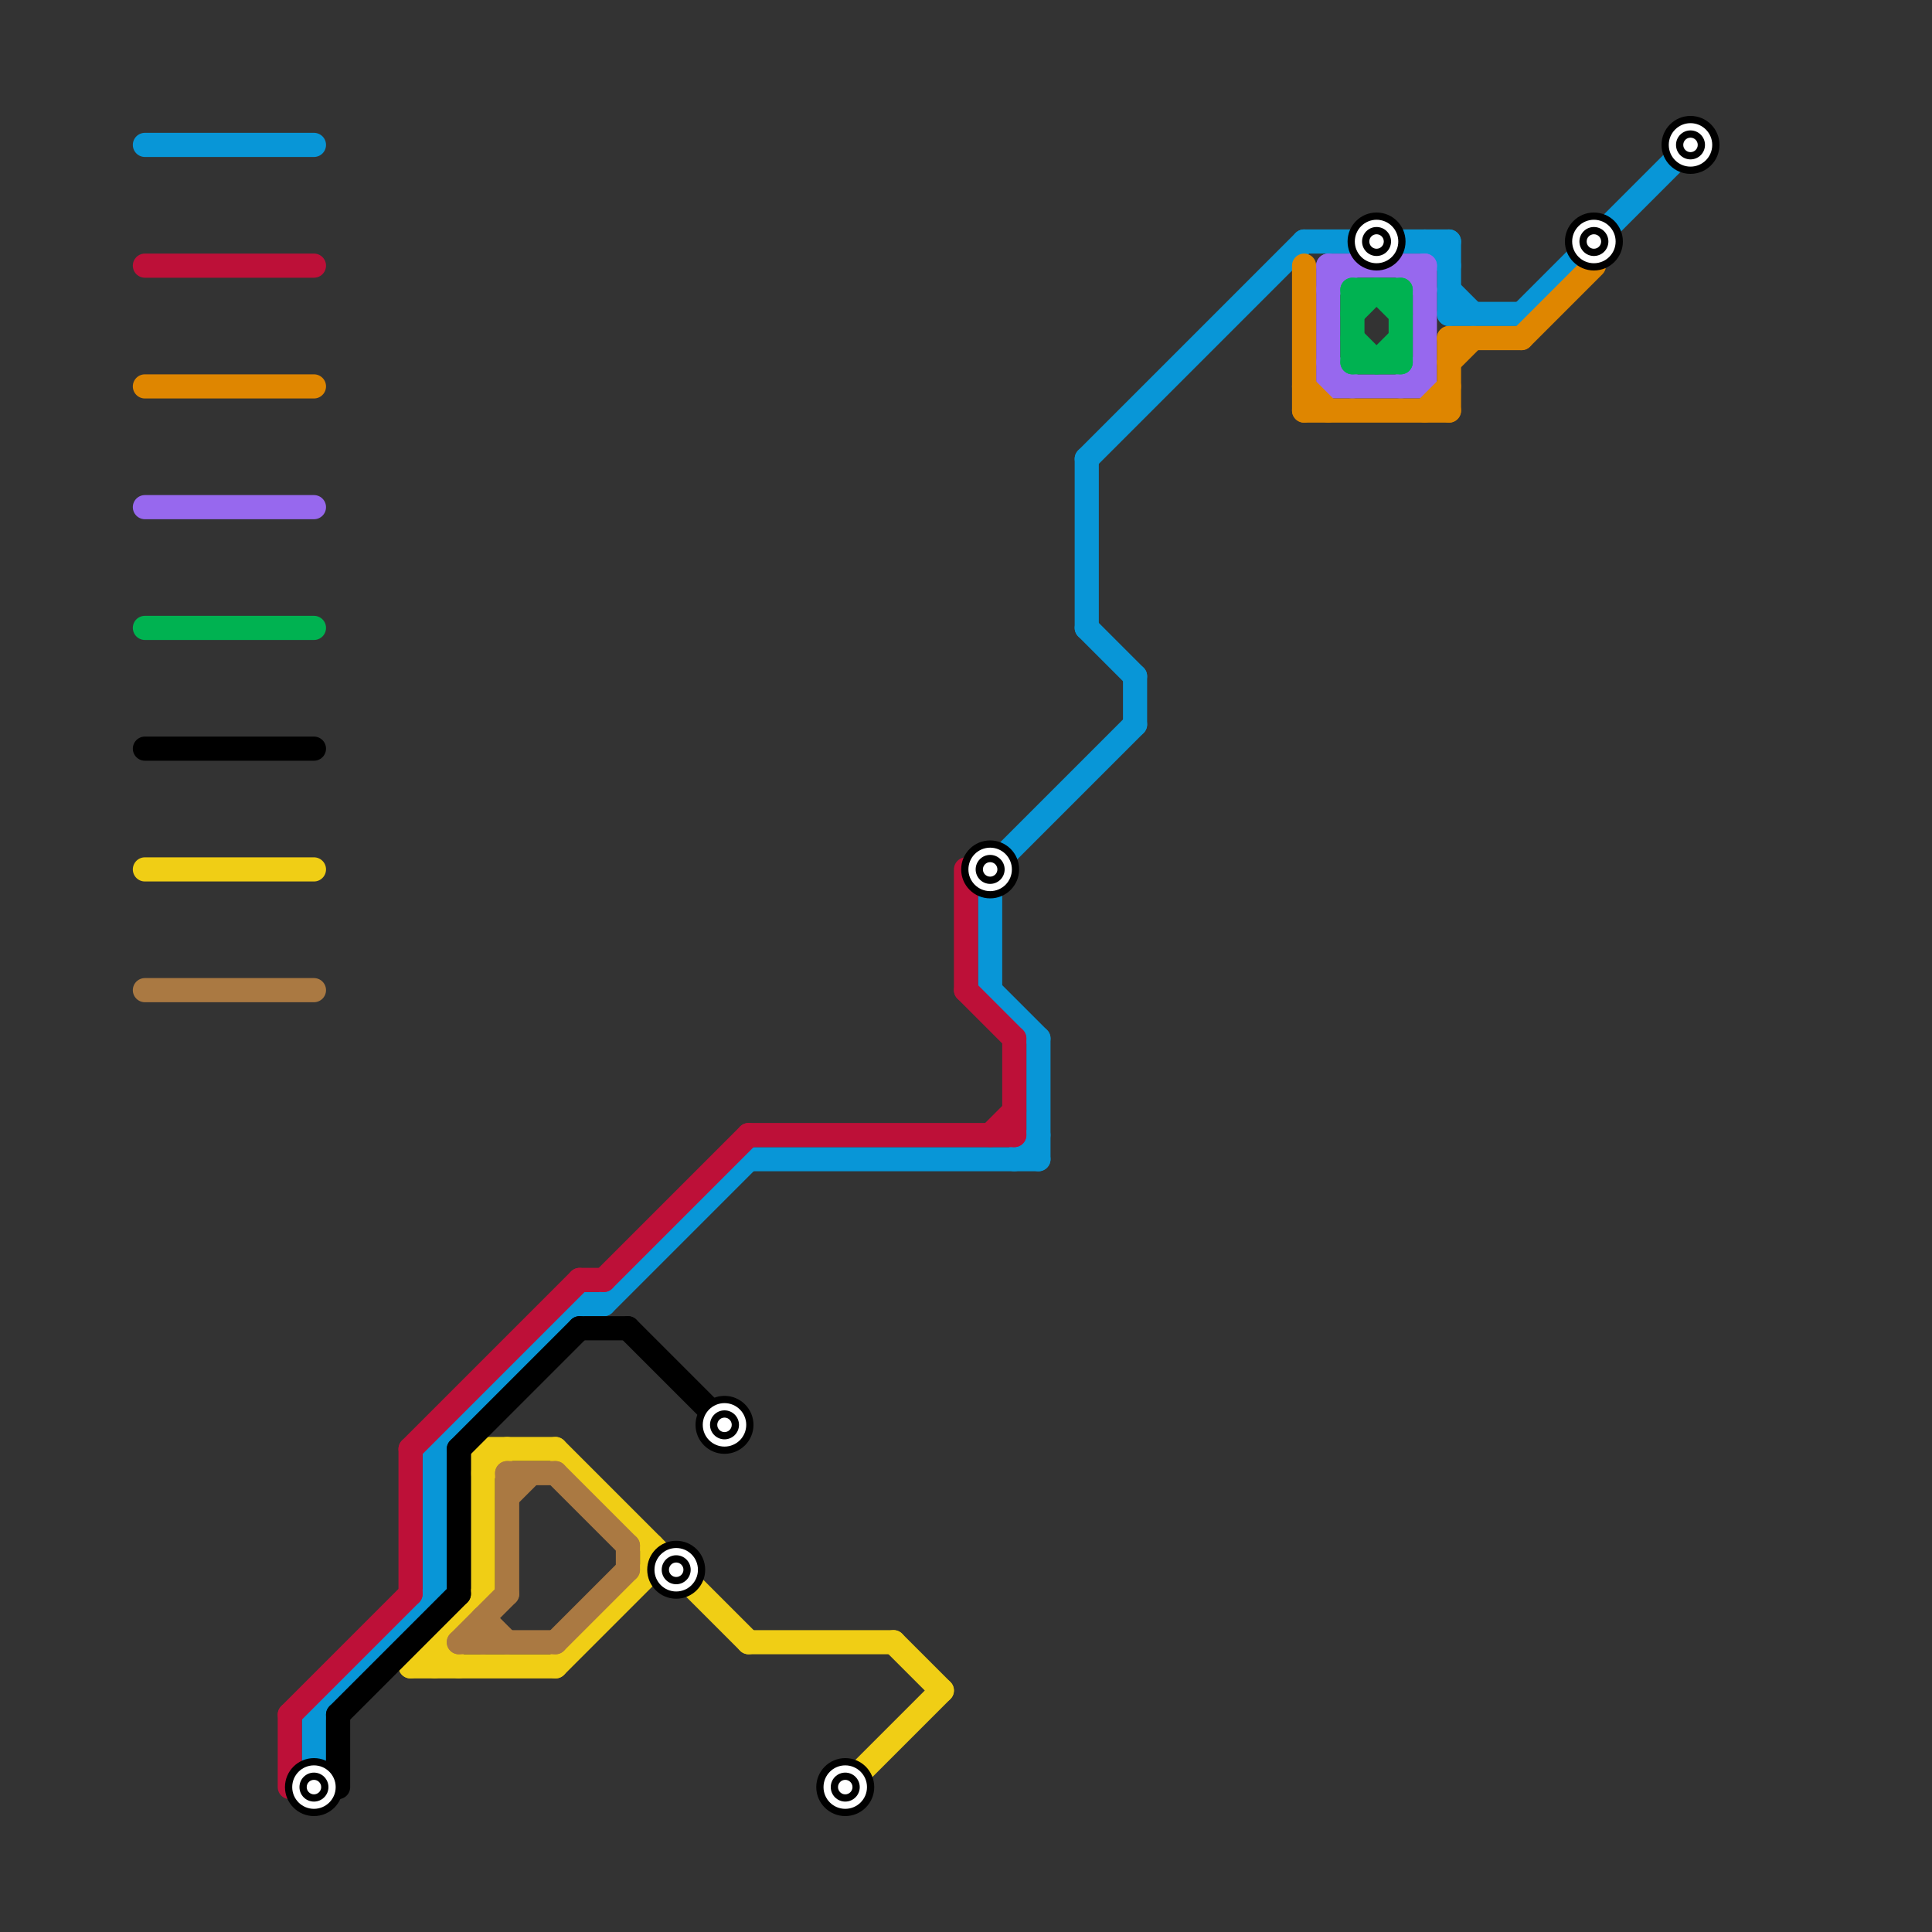 
<svg version="1.1" xmlns="http://www.w3.org/2000/svg" viewBox="0 0 80 80">
<rect x="0" y="0" width="80" height="80" fill="#333333" stroke="none"/>
<style>text { font: 1px Helvetica; font-weight: 600; white-space: pre; dominant-baseline: central; } line { stroke-width: 1; fill: none; stroke-linecap: round; stroke-linejoin: round; } .c0 { stroke: #0896d7 } .c1 { stroke: #9768ee } .c2 { stroke: #00b251 } .c3 { stroke: #bd1038 } .c4 { stroke: #f0ce15 } .c5 { stroke: #df8600 } .c6 { stroke: #000000 } .c7 { stroke: #aa7942 } .w1 { stroke-width: 1; }</style><defs><g id="wm-xf"><circle r="1.2" fill="#000"/><circle r="0.9" fill="#fff"/><circle r="0.6" fill="#000"/><circle r="0.3" fill="#fff"/></g><g id="wm"><circle r="0.6" fill="#000"/><circle r="0.3" fill="#fff"/></g></defs><line class="c0 " x1="47" y1="28" x2="47" y2="30"/><line class="c0 " x1="24" y1="54" x2="25" y2="54"/><line class="c0 " x1="31" y1="48" x2="43" y2="48"/><line class="c0 " x1="54" y1="10" x2="60" y2="10"/><line class="c0 " x1="25" y1="54" x2="31" y2="48"/><line class="c0 " x1="43" y1="43" x2="43" y2="48"/><line class="c0 " x1="6" y1="6" x2="13" y2="6"/><line class="c0 " x1="60" y1="12" x2="61" y2="13"/><line class="c0 " x1="60" y1="13" x2="63" y2="13"/><line class="c0 " x1="13" y1="71" x2="13" y2="74"/><line class="c0 " x1="63" y1="13" x2="70" y2="6"/><line class="c0 " x1="41" y1="36" x2="47" y2="30"/><line class="c0 " x1="41" y1="41" x2="43" y2="43"/><line class="c0 " x1="60" y1="10" x2="60" y2="13"/><line class="c0 " x1="42" y1="48" x2="43" y2="47"/><line class="c0 " x1="41" y1="36" x2="41" y2="41"/><line class="c0 " x1="18" y1="60" x2="18" y2="66"/><line class="c0 " x1="13" y1="71" x2="18" y2="66"/><line class="c0 " x1="45" y1="19" x2="45" y2="26"/><line class="c0 " x1="59" y1="10" x2="60" y2="11"/><line class="c0 " x1="45" y1="26" x2="47" y2="28"/><line class="c0 " x1="45" y1="19" x2="54" y2="10"/><line class="c0 " x1="18" y1="60" x2="24" y2="54"/><line class="c1 " x1="59" y1="11" x2="59" y2="16"/><line class="c1 " x1="58" y1="16" x2="59" y2="15"/><line class="c1 " x1="6" y1="21" x2="13" y2="21"/><line class="c1 " x1="55" y1="15" x2="56" y2="16"/><line class="c1 " x1="55" y1="11" x2="59" y2="11"/><line class="c1 " x1="58" y1="11" x2="59" y2="12"/><line class="c1 " x1="55" y1="12" x2="56" y2="11"/><line class="c1 " x1="55" y1="11" x2="55" y2="16"/><line class="c1 " x1="55" y1="16" x2="59" y2="16"/><line class="c2 " x1="56" y1="15" x2="58" y2="15"/><line class="c2 " x1="56" y1="14" x2="57" y2="15"/><line class="c2 " x1="56" y1="12" x2="56" y2="15"/><line class="c2 " x1="56" y1="12" x2="58" y2="12"/><line class="c2 " x1="57" y1="15" x2="58" y2="14"/><line class="c2 " x1="6" y1="26" x2="13" y2="26"/><line class="c2 " x1="58" y1="12" x2="58" y2="15"/><line class="c2 " x1="56" y1="13" x2="57" y2="12"/><line class="c2 " x1="57" y1="12" x2="58" y2="13"/><line class="c3 " x1="31" y1="47" x2="42" y2="47"/><line class="c3 " x1="41" y1="47" x2="42" y2="46"/><line class="c3 " x1="6" y1="11" x2="13" y2="11"/><line class="c3 " x1="12" y1="71" x2="17" y2="66"/><line class="c3 " x1="40" y1="36" x2="40" y2="41"/><line class="c3 " x1="25" y1="53" x2="31" y2="47"/><line class="c3 " x1="40" y1="41" x2="42" y2="43"/><line class="c3 " x1="17" y1="60" x2="17" y2="66"/><line class="c3 " x1="17" y1="60" x2="24" y2="53"/><line class="c3 " x1="24" y1="53" x2="25" y2="53"/><line class="c3 " x1="12" y1="71" x2="12" y2="74"/><line class="c3 " x1="42" y1="43" x2="42" y2="47"/><line class="c4 " x1="27" y1="65" x2="28" y2="65"/><line class="c4 " x1="20" y1="60" x2="20" y2="66"/><line class="c4 " x1="31" y1="68" x2="37" y2="68"/><line class="c4 " x1="18" y1="68" x2="18" y2="69"/><line class="c4 " x1="23" y1="69" x2="27" y2="65"/><line class="c4 " x1="17" y1="69" x2="23" y2="69"/><line class="c4 " x1="20" y1="61" x2="21" y2="60"/><line class="c4 " x1="37" y1="68" x2="39" y2="70"/><line class="c4 " x1="35" y1="74" x2="39" y2="70"/><line class="c4 " x1="18" y1="68" x2="19" y2="69"/><line class="c4 " x1="23" y1="60" x2="31" y2="68"/><line class="c4 " x1="20" y1="60" x2="23" y2="60"/><line class="c4 " x1="6" y1="36" x2="13" y2="36"/><line class="c4 " x1="27" y1="64" x2="27" y2="65"/><line class="c4 " x1="17" y1="69" x2="20" y2="66"/><line class="c5 " x1="59" y1="17" x2="60" y2="16"/><line class="c5 " x1="63" y1="14" x2="66" y2="11"/><line class="c5 " x1="54" y1="11" x2="54" y2="17"/><line class="c5 " x1="60" y1="14" x2="60" y2="17"/><line class="c5 " x1="60" y1="14" x2="63" y2="14"/><line class="c5 " x1="54" y1="16" x2="55" y2="17"/><line class="c5 " x1="6" y1="16" x2="13" y2="16"/><line class="c5 " x1="60" y1="15" x2="61" y2="14"/><line class="c5 " x1="54" y1="17" x2="60" y2="17"/><line class="c6 " x1="24" y1="55" x2="26" y2="55"/><line class="c6 " x1="19" y1="60" x2="19" y2="66"/><line class="c6 " x1="14" y1="71" x2="14" y2="74"/><line class="c6 " x1="19" y1="60" x2="24" y2="55"/><line class="c6 " x1="6" y1="31" x2="13" y2="31"/><line class="c6 " x1="14" y1="71" x2="19" y2="66"/><line class="c6 " x1="26" y1="55" x2="30" y2="59"/><line class="c7 " x1="23" y1="68" x2="26" y2="65"/><line class="c7 " x1="21" y1="61" x2="21" y2="66"/><line class="c7 " x1="26" y1="64" x2="26" y2="65"/><line class="c7 " x1="6" y1="41" x2="13" y2="41"/><line class="c7 " x1="23" y1="61" x2="26" y2="64"/><line class="c7 " x1="20" y1="67" x2="20" y2="68"/><line class="c7 " x1="20" y1="67" x2="21" y2="68"/><line class="c7 " x1="21" y1="62" x2="22" y2="61"/><line class="c7 " x1="21" y1="61" x2="23" y2="61"/><line class="c7 " x1="19" y1="68" x2="21" y2="66"/><line class="c7 " x1="19" y1="68" x2="23" y2="68"/>

<use x="13" y="74" href="#wm-xf"/><use x="28" y="65" href="#wm-xf"/><use x="30" y="59" href="#wm-xf"/><use x="35" y="74" href="#wm-xf"/><use x="41" y="36" href="#wm-xf"/><use x="57" y="10" href="#wm-xf"/><use x="66" y="10" href="#wm-xf"/><use x="70" y="6" href="#wm-xf"/>
</svg>

